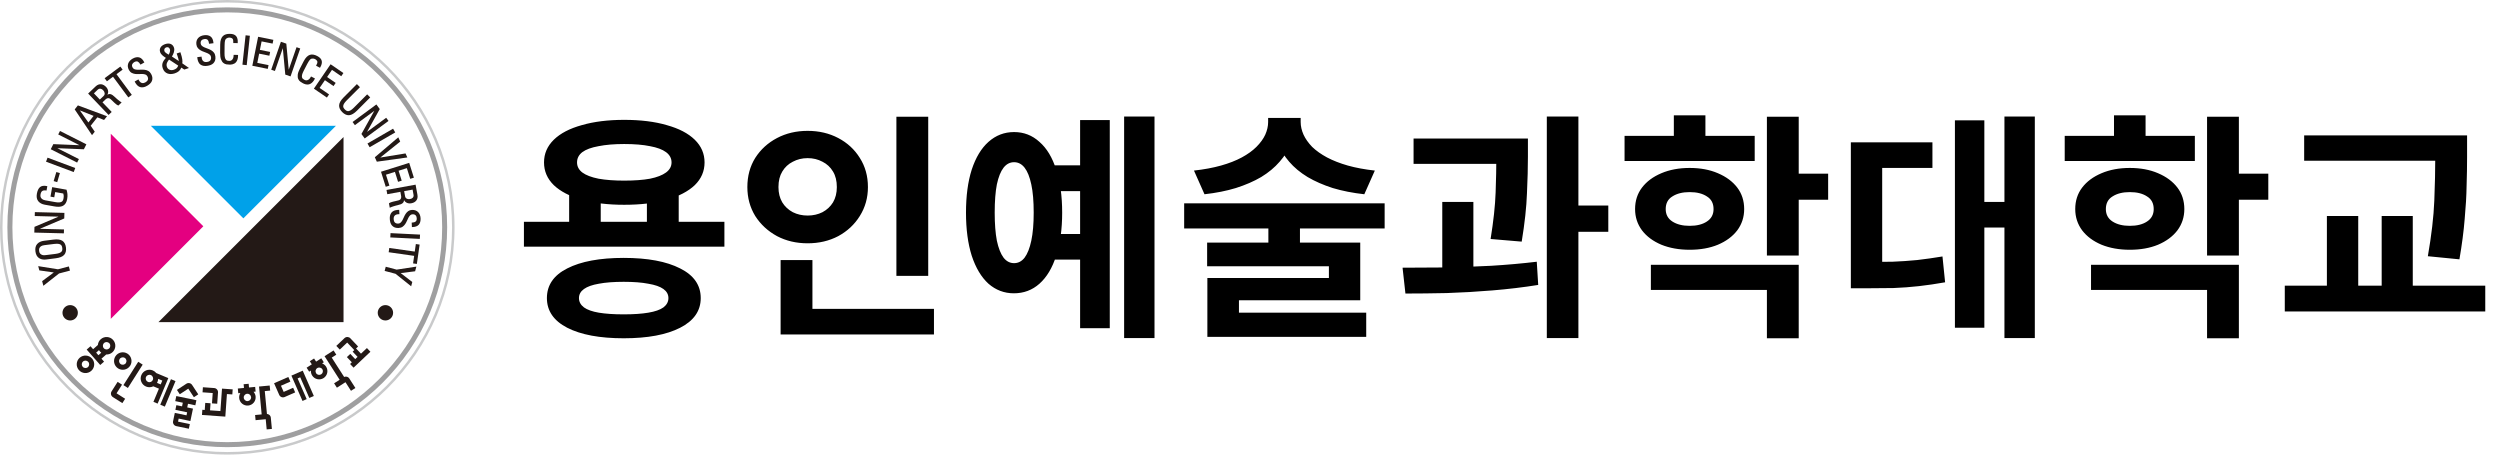 <svg width="209" height="38" viewBox="0 0 209 38" fill="none" xmlns="http://www.w3.org/2000/svg">
<g clip-path="url(#clip0_766_3)">
<path d="M11.556 30.245L10.317 32.197L10.69 32.434L11.929 30.482L11.556 30.245Z" fill="#231916"/>
<path d="M14.291 31.701L13.399 33.834L13.781 33.994L14.672 31.86L14.291 31.701Z" fill="#231916"/>
<path d="M22.586 32.652L22.546 32.23L21.656 32.314L21.875 34.644L21.326 34.696L21.367 35.127L22.214 35.047L22.294 35.898L22.73 35.858L22.64 34.915C22.631 34.825 22.588 34.743 22.517 34.685C22.463 34.641 22.398 34.614 22.327 34.608L22.316 34.607L22.136 32.695L22.586 32.652Z" fill="#231916"/>
<path d="M9.143 28.701C9.256 28.829 9.243 29.026 9.115 29.139C8.986 29.251 8.79 29.239 8.677 29.111C8.564 28.982 8.577 28.786 8.705 28.673C8.834 28.56 9.03 28.573 9.143 28.701ZM8.228 29.697L8.038 29.481L8.276 29.271L8.285 29.286C8.33 29.359 8.386 29.423 8.453 29.476L8.466 29.487L8.228 29.697ZM8.182 28.837L8.181 28.843L7.784 29.192L7.566 28.945L7.247 29.224L8.38 30.514L8.699 30.233L8.482 29.986L8.879 29.637L8.885 29.636C9.072 29.643 9.253 29.578 9.393 29.455C9.696 29.189 9.726 28.726 9.459 28.423C9.193 28.12 8.73 28.09 8.427 28.356C8.286 28.48 8.199 28.651 8.182 28.837Z" fill="#231916"/>
<path d="M13.125 32.007L13.132 31.994C13.145 31.971 13.157 31.947 13.166 31.924C13.197 31.85 13.215 31.771 13.221 31.691L13.223 31.671L13.569 31.816L13.435 32.137L13.125 32.007ZM12.372 31.928C12.214 31.862 12.139 31.68 12.205 31.522C12.271 31.364 12.453 31.29 12.611 31.356C12.768 31.421 12.843 31.604 12.777 31.761C12.711 31.919 12.529 31.994 12.372 31.928ZM13.178 33.742L14.07 31.609L13.066 31.189L13.063 31.186C12.987 31.09 12.886 31.015 12.773 30.967C12.402 30.811 11.972 30.987 11.816 31.36C11.661 31.732 11.837 32.161 12.209 32.316C12.403 32.398 12.623 32.391 12.811 32.299L12.817 32.296L13.287 32.492L12.826 33.595L13.178 33.742Z" fill="#231916"/>
<path d="M10.098 30.444C9.953 30.353 9.911 30.16 10.002 30.016C10.094 29.872 10.286 29.829 10.431 29.921C10.575 30.012 10.617 30.204 10.526 30.348C10.434 30.493 10.242 30.536 10.098 30.444ZM10.656 29.565C10.315 29.349 9.863 29.45 9.647 29.79C9.43 30.131 9.532 30.583 9.872 30.8C10.213 31.016 10.665 30.915 10.882 30.574C11.098 30.234 10.996 29.781 10.656 29.565Z" fill="#231916"/>
<path d="M6.912 30.662C6.8 30.533 6.812 30.337 6.94 30.224C7.069 30.111 7.265 30.124 7.378 30.252C7.491 30.38 7.478 30.577 7.35 30.69C7.222 30.803 7.025 30.79 6.912 30.662ZM7.695 29.974C7.428 29.671 6.966 29.641 6.663 29.907C6.36 30.174 6.33 30.637 6.596 30.94C6.862 31.243 7.325 31.273 7.628 31.006C7.931 30.74 7.961 30.277 7.695 29.974Z" fill="#231916"/>
<path d="M20.713 33.532C20.543 33.548 20.393 33.423 20.378 33.254C20.361 33.086 20.486 32.935 20.655 32.919C20.824 32.903 20.974 33.028 20.99 33.197C21.006 33.365 20.881 33.516 20.713 33.532ZM21.212 32.775L21.196 32.754L21.369 32.738L21.332 32.344L20.818 32.393L20.788 32.083L20.367 32.122L20.396 32.432L19.882 32.481L19.919 32.874L20.093 32.858L20.08 32.882C20.012 33.004 19.983 33.142 19.996 33.281C20.032 33.66 20.369 33.939 20.748 33.904C21.127 33.868 21.406 33.531 21.37 33.152C21.357 33.013 21.302 32.883 21.212 32.775Z" fill="#231916"/>
<path d="M28.114 29.653L27.886 29.296L27.133 29.778L28.395 31.749L27.931 32.046L28.165 32.411L28.881 31.952L29.342 32.672L29.711 32.436L29.2 31.639C29.15 31.563 29.074 31.511 28.985 31.491C28.917 31.477 28.845 31.483 28.781 31.51L28.77 31.514L27.733 29.897L28.114 29.653Z" fill="#231916"/>
<path d="M26.852 31.293C26.709 31.384 26.519 31.343 26.427 31.2C26.336 31.057 26.377 30.866 26.52 30.775C26.663 30.683 26.854 30.725 26.945 30.867C27.037 31.011 26.995 31.201 26.852 31.293ZM26.95 30.391L26.925 30.38L27.072 30.286L26.859 29.953L26.426 30.232L26.32 30.067L26.31 30.056L26.256 29.97L25.9 30.198L26.068 30.46L25.633 30.739L25.846 31.072L25.992 30.978L25.992 31.005C25.987 31.145 26.025 31.281 26.1 31.399C26.306 31.719 26.734 31.812 27.053 31.607C27.374 31.402 27.468 30.974 27.262 30.654C27.187 30.536 27.079 30.445 26.95 30.391Z" fill="#231916"/>
<path d="M26.236 33.104L25.308 30.987L24.361 31.402L25.29 33.52L25.639 33.366L24.88 31.637L25.1 31.541L25.859 33.27L26.236 33.104Z" fill="#231916"/>
<path d="M14.737 35.624L14.752 35.627L15.788 35.842L15.869 35.453L14.884 35.248L14.937 34.993L15.917 35.197L16.133 34.16L15.652 34.06L15.716 33.755L16.331 33.883L16.418 33.459L14.738 33.11L14.65 33.534L15.283 33.666L15.22 33.97L14.744 33.872L14.662 34.264L15.645 34.468L15.593 34.722L14.614 34.519L14.469 35.216C14.43 35.402 14.551 35.585 14.737 35.624Z" fill="#231916"/>
<path d="M9.282 32.979C9.302 33.069 9.356 33.145 9.433 33.195L9.445 33.203L10.23 33.701L10.462 33.336L9.744 32.88L10.202 32.158L9.833 31.924L9.325 32.723C9.278 32.8 9.263 32.891 9.282 32.979Z" fill="#231916"/>
<path d="M15.74 32.493L16.209 33.207L16.575 32.967L16.055 32.175C16.004 32.1 15.927 32.049 15.839 32.031C15.749 32.012 15.658 32.029 15.581 32.079L15.571 32.085L14.791 32.597L15.029 32.959L15.74 32.493Z" fill="#231916"/>
<path d="M23.797 33.191L24.676 32.805L24.506 32.417L23.715 32.764L23.488 32.248L24.275 31.902L24.105 31.515L22.913 32.038L23.342 33.013C23.419 33.188 23.622 33.268 23.797 33.191Z" fill="#231916"/>
<path d="M19 1.035C9.095 1.035 1.036 9.094 1.036 19C1.036 28.905 9.095 36.964 19 36.964C28.906 36.964 36.965 28.905 36.965 19C36.965 9.094 28.906 1.035 19 1.035ZM19 37.383C8.864 37.383 0.617 29.136 0.617 19C0.617 8.863 8.864 0.616 19 0.616C29.137 0.616 37.383 8.863 37.383 19C37.383 29.136 29.137 37.383 19 37.383Z" fill="#9F9FA0"/>
<path d="M4.845 22.513L3.194 22.249L3.288 22.606L4.498 22.777L3.523 23.503L3.625 23.892L4.936 22.862L5.848 22.623L5.757 22.274L4.845 22.513Z" fill="#231916"/>
<path d="M3.266 20.867C3.266 20.821 3.279 20.773 3.304 20.723C3.329 20.673 3.373 20.626 3.434 20.583C3.496 20.541 3.588 20.511 3.71 20.496L4.521 20.394C4.606 20.383 4.684 20.378 4.751 20.378C4.784 20.378 4.815 20.379 4.843 20.382C4.927 20.39 4.995 20.408 5.046 20.438C5.096 20.467 5.132 20.504 5.156 20.551C5.18 20.6 5.197 20.661 5.206 20.731C5.214 20.801 5.213 20.863 5.202 20.917C5.191 20.968 5.165 21.014 5.123 21.054C5.081 21.096 5.02 21.131 4.941 21.159C4.861 21.187 4.755 21.21 4.626 21.227L3.814 21.328C3.77 21.334 3.728 21.337 3.69 21.337C3.625 21.337 3.57 21.328 3.526 21.312C3.456 21.286 3.402 21.251 3.365 21.209C3.329 21.167 3.304 21.123 3.292 21.079C3.28 21.032 3.272 20.997 3.269 20.974C3.266 20.951 3.265 20.915 3.266 20.867ZM3.714 21.702C3.764 21.702 3.816 21.698 3.87 21.692L4.658 21.592C4.995 21.55 5.233 21.455 5.364 21.308C5.496 21.161 5.546 20.953 5.514 20.692C5.481 20.431 5.381 20.242 5.216 20.132C5.053 20.023 4.799 19.988 4.462 20.031L3.674 20.13C3.429 20.161 3.239 20.251 3.109 20.397C2.978 20.544 2.928 20.751 2.961 21.013C2.994 21.274 3.094 21.463 3.257 21.573C3.383 21.658 3.537 21.702 3.714 21.702Z" fill="#231916"/>
<path d="M5.349 19.181L3.331 19.128L5.357 18.269L5.372 18.263L5.385 17.797L2.914 17.733L2.905 18.06L4.896 18.112L2.897 18.959L2.882 18.965L2.869 19.444L5.34 19.508L5.349 19.181Z" fill="#231916"/>
<path d="M3.749 17.114L4.531 17.253C4.655 17.276 4.77 17.287 4.871 17.287C5.043 17.287 5.183 17.255 5.289 17.191C5.459 17.09 5.569 16.907 5.615 16.647C5.642 16.492 5.65 16.35 5.638 16.225C5.625 16.102 5.601 15.983 5.566 15.874L5.561 15.859L4.362 15.645L4.22 16.439L4.536 16.495L4.614 16.056L5.288 16.177C5.302 16.209 5.314 16.258 5.323 16.323C5.333 16.395 5.328 16.486 5.309 16.593C5.297 16.662 5.277 16.721 5.25 16.769C5.225 16.815 5.186 16.851 5.135 16.877C5.082 16.904 5.013 16.919 4.929 16.923C4.843 16.926 4.736 16.917 4.608 16.894L3.803 16.751C3.683 16.729 3.592 16.695 3.533 16.649C3.474 16.604 3.432 16.555 3.41 16.504C3.387 16.452 3.377 16.403 3.379 16.358C3.381 16.309 3.384 16.273 3.388 16.251C3.414 16.105 3.467 16.008 3.544 15.961C3.623 15.915 3.731 15.903 3.865 15.926L3.891 15.931L3.956 15.564L3.931 15.559C3.677 15.504 3.482 15.531 3.349 15.639C3.219 15.746 3.129 15.934 3.082 16.196C3.036 16.456 3.075 16.665 3.198 16.819C3.321 16.972 3.506 17.071 3.749 17.114Z" fill="#231916"/>
<path d="M4.709 14.382L4.486 15.139L4.784 15.227L5.007 14.469L4.709 14.382Z" fill="#231916"/>
<path d="M3.975 13.18L3.848 13.518L6.139 14.375L6.163 14.384L6.29 14.046L3.999 13.189L3.975 13.18Z" fill="#231916"/>
<path d="M4.868 11.241L6.644 12.14L4.459 12.049L4.243 12.476L6.448 13.592L6.596 13.3L4.795 12.389L7.011 12.48L7.221 12.065L5.015 10.949L4.868 11.241Z" fill="#231916"/>
<path d="M7.826 9.687L7.389 10.239L6.678 9.231L7.826 9.687ZM6.245 9.147L7.693 11.298L7.921 11.011L7.582 10.511L8.139 9.809L8.699 10.03L8.948 9.717L6.512 8.81L6.245 9.147Z" fill="#231916"/>
<path d="M8.738 7.908C8.724 7.949 8.7 7.986 8.662 8.022L8.347 8.323L7.851 7.804L8.168 7.5C8.209 7.462 8.25 7.436 8.291 7.425C8.332 7.414 8.372 7.412 8.411 7.418C8.45 7.425 8.488 7.44 8.524 7.462C8.561 7.486 8.593 7.512 8.621 7.541C8.656 7.577 8.685 7.617 8.708 7.659C8.73 7.701 8.744 7.743 8.749 7.785C8.755 7.825 8.751 7.867 8.738 7.908ZM10.017 8.464C9.968 8.427 9.919 8.389 9.869 8.348C9.82 8.308 9.775 8.269 9.735 8.233C9.693 8.196 9.664 8.169 9.646 8.15C9.559 8.066 9.482 8 9.417 7.955C9.351 7.91 9.288 7.88 9.231 7.868C9.172 7.855 9.115 7.859 9.062 7.879C9.036 7.889 9.01 7.902 8.982 7.917C9.033 7.821 9.052 7.722 9.041 7.621C9.025 7.491 8.966 7.37 8.863 7.263C8.81 7.207 8.749 7.159 8.683 7.12C8.617 7.08 8.545 7.055 8.469 7.045C8.393 7.035 8.314 7.044 8.233 7.071C8.152 7.098 8.071 7.15 7.991 7.227L7.368 7.821L9.076 9.609L9.337 9.359L8.568 8.555L8.811 8.323C8.829 8.305 8.854 8.285 8.885 8.261C8.914 8.24 8.947 8.224 8.984 8.214C9.02 8.204 9.061 8.204 9.107 8.213C9.152 8.222 9.201 8.249 9.253 8.294C9.311 8.346 9.369 8.401 9.425 8.456C9.481 8.511 9.535 8.563 9.587 8.611C9.64 8.66 9.691 8.702 9.738 8.737C9.788 8.774 9.837 8.8 9.885 8.816L9.9 8.821L10.169 8.564L10.139 8.546C10.106 8.528 10.066 8.501 10.017 8.464Z" fill="#231916"/>
<path d="M10.251 5.823L10.06 5.565L8.747 6.537L8.938 6.795L9.449 6.416L10.729 8.145L11.019 7.93L9.739 6.201L10.251 5.823Z" fill="#231916"/>
<path d="M12.395 5.931C12.304 5.881 12.206 5.849 12.103 5.836C12.003 5.823 11.898 5.819 11.793 5.825C11.688 5.831 11.59 5.833 11.498 5.831C11.407 5.829 11.325 5.815 11.252 5.791C11.181 5.768 11.127 5.721 11.086 5.649C11.057 5.595 11.04 5.545 11.036 5.499C11.033 5.453 11.039 5.411 11.054 5.373C11.07 5.334 11.093 5.3 11.123 5.27C11.153 5.24 11.188 5.214 11.226 5.192C11.344 5.126 11.442 5.112 11.519 5.152C11.599 5.194 11.67 5.271 11.73 5.381L11.743 5.405L12.068 5.222L12.056 5.199C11.941 4.975 11.799 4.839 11.634 4.797C11.471 4.755 11.287 4.79 11.089 4.901C10.999 4.952 10.922 5.013 10.858 5.081C10.794 5.15 10.747 5.228 10.717 5.311C10.688 5.394 10.678 5.483 10.687 5.575C10.697 5.666 10.729 5.762 10.783 5.858C10.845 5.967 10.922 6.046 11.013 6.093C11.101 6.139 11.198 6.169 11.301 6.183C11.402 6.196 11.506 6.199 11.611 6.191C11.714 6.184 11.813 6.182 11.905 6.186C11.997 6.189 12.08 6.204 12.153 6.229C12.223 6.252 12.279 6.301 12.319 6.373C12.352 6.432 12.372 6.487 12.377 6.538C12.382 6.589 12.376 6.635 12.36 6.677C12.344 6.719 12.317 6.758 12.28 6.793C12.242 6.829 12.198 6.862 12.147 6.89C12.107 6.913 12.063 6.929 12.017 6.939C11.972 6.949 11.926 6.95 11.879 6.941C11.833 6.931 11.787 6.91 11.743 6.876C11.699 6.842 11.657 6.79 11.619 6.722L11.571 6.638L11.258 6.814L11.269 6.836C11.286 6.871 11.309 6.912 11.338 6.958C11.367 7.005 11.402 7.052 11.441 7.096C11.48 7.14 11.528 7.182 11.584 7.219C11.639 7.256 11.704 7.281 11.774 7.294C11.805 7.299 11.838 7.302 11.872 7.302C11.916 7.302 11.963 7.297 12.012 7.288C12.099 7.272 12.196 7.233 12.3 7.172C12.389 7.122 12.469 7.063 12.538 6.998C12.608 6.932 12.662 6.857 12.697 6.775C12.731 6.692 12.746 6.6 12.739 6.501C12.733 6.402 12.697 6.295 12.633 6.181C12.568 6.066 12.489 5.982 12.395 5.931Z" fill="#231916"/>
<path d="M14.194 4.367C14.181 4.409 14.165 4.45 14.145 4.488C14.13 4.519 14.115 4.546 14.101 4.57C14.076 4.553 14.048 4.535 14.017 4.517C13.979 4.496 13.941 4.472 13.903 4.446C13.866 4.421 13.833 4.393 13.804 4.364C13.777 4.337 13.758 4.305 13.746 4.269C13.722 4.199 13.725 4.137 13.754 4.079C13.783 4.021 13.83 3.983 13.898 3.96C13.931 3.949 13.963 3.944 13.992 3.944C14.025 3.944 14.057 3.951 14.085 3.966C14.138 3.993 14.177 4.044 14.202 4.118C14.215 4.159 14.221 4.201 14.218 4.242C14.216 4.284 14.207 4.326 14.194 4.367ZM13.96 5.254C13.979 5.204 14.006 5.155 14.038 5.108C14.066 5.067 14.098 5.024 14.131 4.98L14.898 5.483C14.868 5.574 14.825 5.646 14.77 5.698C14.709 5.754 14.628 5.799 14.529 5.832C14.466 5.852 14.404 5.863 14.345 5.863H14.338C14.277 5.862 14.22 5.851 14.171 5.829C14.121 5.807 14.076 5.775 14.038 5.734C14 5.692 13.971 5.642 13.952 5.584C13.931 5.522 13.922 5.463 13.926 5.409C13.929 5.355 13.94 5.302 13.96 5.254ZM15.251 5.158C15.253 5.103 15.249 5.038 15.239 4.967C15.228 4.895 15.21 4.811 15.187 4.718C15.162 4.623 15.129 4.513 15.089 4.392L15.081 4.367L14.77 4.47L14.853 4.721C14.875 4.787 14.892 4.843 14.905 4.893C14.918 4.944 14.929 4.991 14.936 5.032C14.939 5.055 14.943 5.079 14.945 5.102L14.373 4.725C14.403 4.677 14.431 4.625 14.458 4.571C14.488 4.51 14.513 4.445 14.533 4.38C14.553 4.316 14.565 4.25 14.57 4.184C14.575 4.118 14.566 4.051 14.545 3.986C14.517 3.902 14.478 3.834 14.427 3.782C14.377 3.731 14.318 3.693 14.253 3.67C14.188 3.646 14.118 3.637 14.043 3.641C13.969 3.645 13.894 3.659 13.821 3.683C13.748 3.707 13.678 3.74 13.613 3.779C13.548 3.819 13.493 3.868 13.45 3.924C13.407 3.981 13.378 4.046 13.365 4.119C13.352 4.192 13.36 4.272 13.388 4.359C13.407 4.414 13.436 4.468 13.474 4.517C13.512 4.565 13.555 4.61 13.601 4.649C13.648 4.688 13.697 4.725 13.748 4.76C13.788 4.787 13.828 4.813 13.867 4.836C13.817 4.896 13.769 4.956 13.726 5.013C13.678 5.078 13.639 5.147 13.611 5.217C13.582 5.288 13.565 5.363 13.562 5.441C13.558 5.519 13.573 5.608 13.605 5.706C13.644 5.822 13.698 5.917 13.767 5.988C13.835 6.059 13.916 6.112 14.007 6.145C14.087 6.175 14.175 6.191 14.266 6.191C14.276 6.191 14.287 6.191 14.297 6.19C14.4 6.186 14.505 6.167 14.611 6.132C14.748 6.086 14.864 6.024 14.955 5.947C15.039 5.875 15.108 5.775 15.16 5.651L15.406 5.815L15.799 5.685L15.238 5.294C15.245 5.252 15.249 5.206 15.251 5.158Z" fill="#231916"/>
<path d="M17.88 4.394C17.815 4.313 17.736 4.246 17.646 4.194C17.559 4.145 17.464 4.102 17.363 4.067C17.265 4.033 17.172 3.997 17.088 3.96C17.006 3.924 16.934 3.88 16.875 3.829C16.82 3.781 16.788 3.717 16.777 3.635C16.77 3.574 16.773 3.521 16.787 3.477C16.802 3.433 16.823 3.396 16.852 3.367C16.882 3.338 16.915 3.315 16.955 3.299C16.994 3.282 17.036 3.271 17.08 3.265C17.215 3.248 17.31 3.273 17.366 3.34C17.424 3.408 17.46 3.507 17.474 3.632L17.477 3.659L17.848 3.613L17.845 3.588C17.823 3.336 17.744 3.157 17.608 3.055C17.472 2.954 17.29 2.916 17.064 2.945C16.962 2.957 16.867 2.984 16.782 3.023C16.696 3.063 16.623 3.116 16.564 3.182C16.506 3.247 16.463 3.326 16.436 3.414C16.41 3.503 16.403 3.604 16.417 3.713C16.432 3.838 16.474 3.94 16.54 4.018C16.605 4.094 16.683 4.159 16.773 4.21C16.86 4.26 16.956 4.303 17.056 4.336C17.152 4.368 17.244 4.404 17.33 4.443C17.414 4.481 17.486 4.526 17.543 4.577C17.599 4.626 17.632 4.69 17.642 4.773C17.65 4.84 17.647 4.899 17.632 4.948C17.618 4.997 17.595 5.038 17.564 5.07C17.533 5.103 17.493 5.128 17.446 5.147C17.397 5.166 17.343 5.179 17.285 5.186C17.24 5.192 17.193 5.191 17.147 5.183C17.1 5.175 17.059 5.158 17.019 5.131C16.98 5.105 16.946 5.068 16.918 5.02C16.89 4.971 16.871 4.907 16.861 4.83L16.849 4.734L16.493 4.778L16.494 4.802C16.497 4.841 16.503 4.888 16.512 4.941C16.52 4.995 16.535 5.052 16.555 5.108C16.575 5.165 16.603 5.22 16.64 5.276C16.678 5.331 16.727 5.379 16.788 5.418C16.847 5.456 16.922 5.485 17.009 5.503C17.054 5.512 17.103 5.517 17.157 5.517C17.207 5.517 17.262 5.513 17.32 5.505C17.422 5.492 17.518 5.469 17.606 5.435C17.697 5.4 17.774 5.351 17.838 5.288C17.902 5.225 17.95 5.145 17.982 5.052C18.013 4.958 18.021 4.845 18.005 4.715C17.989 4.584 17.947 4.476 17.88 4.394Z" fill="#231916"/>
<path d="M19.531 4.587L19.531 4.614C19.53 4.728 19.514 4.817 19.484 4.88C19.454 4.943 19.419 4.99 19.38 5.021C19.341 5.051 19.302 5.071 19.263 5.079C19.223 5.087 19.192 5.091 19.171 5.091C19.114 5.09 19.059 5.083 19.009 5.07C18.961 5.057 18.921 5.031 18.885 4.989C18.849 4.946 18.821 4.882 18.8 4.797C18.779 4.711 18.769 4.594 18.77 4.45L18.776 3.803C18.776 3.703 18.78 3.62 18.787 3.557C18.795 3.494 18.802 3.445 18.81 3.412C18.819 3.373 18.827 3.354 18.831 3.346C18.84 3.33 18.845 3.318 18.849 3.307C18.85 3.307 18.852 3.298 18.871 3.273C18.883 3.256 18.904 3.237 18.93 3.217C18.958 3.198 18.993 3.18 19.035 3.165C19.076 3.15 19.127 3.142 19.19 3.142C19.205 3.143 19.224 3.144 19.247 3.148C19.271 3.151 19.294 3.157 19.317 3.166C19.341 3.174 19.365 3.185 19.389 3.197C19.41 3.207 19.427 3.221 19.441 3.239C19.469 3.273 19.487 3.32 19.494 3.379C19.503 3.44 19.505 3.506 19.503 3.574L19.501 3.601L19.871 3.604L19.873 3.58C19.891 3.34 19.848 3.153 19.746 3.026C19.643 2.897 19.466 2.831 19.22 2.829H19.207C19.091 2.829 18.985 2.843 18.89 2.869C18.79 2.898 18.704 2.947 18.633 3.016C18.563 3.086 18.508 3.179 18.469 3.295C18.43 3.41 18.41 3.555 18.409 3.727L18.403 4.41C18.401 4.647 18.426 4.834 18.478 4.967C18.529 5.1 18.596 5.2 18.676 5.264C18.756 5.328 18.843 5.367 18.936 5.381C19.028 5.394 19.109 5.401 19.185 5.401H19.198C19.223 5.401 19.255 5.4 19.294 5.399C19.34 5.397 19.39 5.388 19.444 5.374C19.498 5.359 19.552 5.336 19.607 5.306C19.662 5.274 19.713 5.228 19.756 5.169C19.8 5.11 19.835 5.035 19.863 4.946C19.89 4.857 19.903 4.746 19.902 4.616L19.901 4.591L19.531 4.587Z" fill="#231916"/>
<path d="M20.27 5.382L20.268 5.408L20.626 5.447L20.887 3.015L20.89 2.989L20.531 2.951L20.27 5.382Z" fill="#231916"/>
<path d="M21.87 3.46L22.79 3.645L22.853 3.33L21.605 3.08L21.579 3.075L21.094 5.499L22.387 5.758L22.45 5.444L21.51 5.256L21.664 4.486L22.519 4.657L22.582 4.342L21.728 4.171L21.87 3.46Z" fill="#231916"/>
<path d="M25.1 4.053L24.791 3.946L24.138 5.827L23.936 3.649L23.483 3.492L22.682 5.802L22.673 5.827L22.982 5.934L23.644 4.028L23.85 6.236L24.289 6.388L25.091 4.078L25.1 4.053Z" fill="#231916"/>
<path d="M26.331 6.561L26.002 6.391L25.99 6.414C25.938 6.515 25.883 6.588 25.828 6.631C25.773 6.673 25.72 6.7 25.672 6.709C25.623 6.719 25.579 6.718 25.541 6.708C25.501 6.697 25.472 6.686 25.453 6.677C25.403 6.651 25.357 6.62 25.318 6.585C25.281 6.553 25.257 6.511 25.245 6.457C25.232 6.402 25.236 6.332 25.255 6.248C25.275 6.161 25.319 6.053 25.386 5.924L25.682 5.35C25.73 5.257 25.77 5.187 25.805 5.135C25.839 5.083 25.867 5.043 25.89 5.017C25.916 4.985 25.931 4.972 25.939 4.967C25.954 4.956 25.965 4.948 25.972 4.941C25.972 4.941 25.978 4.934 26.007 4.92C26.026 4.91 26.053 4.902 26.085 4.897C26.119 4.892 26.158 4.892 26.203 4.897C26.247 4.903 26.297 4.92 26.351 4.948C26.364 4.955 26.38 4.965 26.399 4.978C26.418 4.991 26.436 5.007 26.454 5.026C26.473 5.045 26.489 5.066 26.504 5.086C26.518 5.105 26.527 5.125 26.531 5.147C26.54 5.19 26.535 5.24 26.516 5.296C26.495 5.355 26.467 5.414 26.435 5.474L26.422 5.497L26.75 5.667L26.763 5.646C26.887 5.44 26.933 5.255 26.899 5.095C26.866 4.934 26.738 4.795 26.519 4.682C26.413 4.626 26.308 4.588 26.207 4.569C26.105 4.549 26.005 4.554 25.911 4.583C25.818 4.613 25.726 4.672 25.639 4.758C25.552 4.843 25.469 4.963 25.39 5.116L25.076 5.723C24.967 5.934 24.905 6.112 24.891 6.253C24.877 6.396 24.891 6.515 24.933 6.608C24.976 6.701 25.036 6.775 25.113 6.829C25.186 6.881 25.258 6.925 25.326 6.961C25.35 6.973 25.383 6.989 25.424 7.007C25.466 7.026 25.515 7.042 25.569 7.053C25.613 7.062 25.66 7.066 25.709 7.066C25.721 7.066 25.733 7.066 25.745 7.066C25.809 7.063 25.875 7.044 25.94 7.011C26.006 6.978 26.071 6.928 26.136 6.86C26.2 6.793 26.262 6.7 26.32 6.584L26.331 6.561Z" fill="#231916"/>
<path d="M27.754 5.841L28.528 6.371L28.709 6.107L27.638 5.372L26.241 7.412L27.329 8.157L27.51 7.893L26.719 7.351L27.163 6.703L27.882 7.196L28.063 6.931L27.344 6.439L27.754 5.841Z" fill="#231916"/>
<path d="M30.95 8.143L30.695 7.888L29.582 9.002C29.491 9.094 29.408 9.163 29.335 9.209C29.264 9.253 29.198 9.28 29.139 9.288C29.083 9.296 29.03 9.288 28.982 9.265C28.931 9.24 28.881 9.202 28.831 9.153C28.781 9.102 28.743 9.052 28.718 9.002C28.695 8.954 28.686 8.901 28.694 8.844C28.702 8.786 28.729 8.72 28.773 8.648C28.818 8.576 28.888 8.492 28.979 8.4L30.091 7.286L29.836 7.031L28.733 8.136C28.493 8.377 28.364 8.598 28.351 8.794C28.337 8.992 28.425 9.186 28.612 9.372C28.785 9.545 28.966 9.633 29.149 9.633C29.162 9.633 29.176 9.633 29.19 9.631C29.386 9.618 29.607 9.488 29.847 9.248L30.95 8.143Z" fill="#231916"/>
<path d="M32.48 10.11L32.286 9.846L30.683 11.028L31.74 9.133L31.748 9.118L31.465 8.732L29.496 10.184L29.475 10.199L29.669 10.463L31.293 9.265L30.215 11.202L30.49 11.576L32.459 10.125L32.48 10.11Z" fill="#231916"/>
<path d="M32.861 10.759L30.721 11.997L30.901 12.309L33.041 11.072L32.861 10.759Z" fill="#231916"/>
<path d="M33.902 12.826L31.794 13.171L33.457 11.836L33.297 11.48L31.351 13.133L31.335 13.145L31.503 13.518L34.053 13.163L33.902 12.826Z" fill="#231916"/>
<path d="M32.248 15.615L32.554 15.519L32.266 14.605L33.016 14.369L33.277 15.2L33.583 15.104L33.321 14.273L34.013 14.055L34.286 14.926L34.294 14.951L34.6 14.855L34.218 13.64L34.21 13.615L31.877 14.349L31.852 14.357L32.24 15.59L32.248 15.615Z" fill="#231916"/>
<path d="M34.567 16.426C34.553 16.467 34.533 16.502 34.506 16.531C34.48 16.559 34.446 16.583 34.408 16.6C34.368 16.618 34.328 16.631 34.288 16.638C34.255 16.644 34.221 16.648 34.188 16.648C34.173 16.648 34.157 16.647 34.141 16.645C34.095 16.641 34.053 16.63 34.015 16.611C33.976 16.593 33.944 16.567 33.918 16.534C33.891 16.501 33.873 16.459 33.864 16.408L33.786 15.979L34.493 15.851L34.571 16.283C34.581 16.338 34.58 16.386 34.567 16.426ZM32.376 16.236L33.471 16.036L33.531 16.367C33.535 16.391 33.539 16.422 33.542 16.462C33.544 16.499 33.539 16.534 33.527 16.571C33.515 16.607 33.493 16.642 33.46 16.674C33.428 16.707 33.378 16.733 33.312 16.751C33.233 16.773 33.155 16.791 33.082 16.807C33.008 16.822 32.934 16.839 32.863 16.857C32.794 16.874 32.73 16.893 32.675 16.914C32.617 16.935 32.568 16.962 32.528 16.992L32.516 17.002L32.583 17.369L32.614 17.353C32.647 17.336 32.693 17.317 32.75 17.296C32.807 17.276 32.867 17.256 32.927 17.237C32.988 17.218 33.045 17.201 33.098 17.187C33.151 17.173 33.189 17.164 33.216 17.159C33.334 17.133 33.431 17.105 33.505 17.075C33.579 17.045 33.638 17.009 33.68 16.968C33.723 16.925 33.751 16.875 33.763 16.82C33.769 16.793 33.773 16.764 33.776 16.733C33.828 16.828 33.9 16.899 33.991 16.945C34.108 17.004 34.241 17.02 34.387 16.994C34.464 16.98 34.538 16.955 34.606 16.922C34.676 16.888 34.736 16.842 34.786 16.784C34.836 16.726 34.873 16.655 34.895 16.573C34.916 16.49 34.917 16.393 34.898 16.285L34.743 15.438L32.312 15.881L32.376 16.236Z" fill="#231916"/>
<path d="M34.442 17.549C34.317 17.555 34.212 17.589 34.129 17.649C34.047 17.709 33.977 17.782 33.92 17.867C33.863 17.951 33.813 18.043 33.773 18.14C33.733 18.235 33.69 18.325 33.646 18.405C33.602 18.486 33.551 18.554 33.496 18.608C33.444 18.66 33.375 18.688 33.293 18.692C33.226 18.695 33.167 18.687 33.12 18.669C33.072 18.651 33.033 18.625 33.003 18.592C32.973 18.558 32.95 18.517 32.935 18.468C32.92 18.418 32.911 18.363 32.908 18.305C32.906 18.259 32.91 18.213 32.922 18.167C32.933 18.122 32.954 18.081 32.983 18.043C33.012 18.006 33.052 17.975 33.101 17.951C33.151 17.927 33.217 17.912 33.295 17.909L33.392 17.904L33.374 17.545L33.342 17.545C33.305 17.545 33.26 17.547 33.21 17.552C33.156 17.556 33.099 17.567 33.041 17.582C32.983 17.598 32.924 17.622 32.867 17.655C32.809 17.688 32.757 17.734 32.714 17.791C32.671 17.848 32.637 17.921 32.613 18.006C32.588 18.091 32.58 18.196 32.588 18.316C32.593 18.418 32.609 18.515 32.636 18.607C32.663 18.699 32.707 18.78 32.765 18.848C32.823 18.917 32.898 18.971 32.99 19.01C33.068 19.043 33.162 19.059 33.269 19.059C33.287 19.059 33.305 19.059 33.324 19.058C33.456 19.052 33.566 19.018 33.654 18.958C33.739 18.898 33.812 18.824 33.87 18.739C33.926 18.657 33.976 18.564 34.019 18.466C34.059 18.373 34.101 18.283 34.145 18.2C34.188 18.12 34.237 18.052 34.292 17.998C34.343 17.946 34.411 17.918 34.493 17.915C34.555 17.912 34.606 17.919 34.649 17.936C34.692 17.954 34.727 17.978 34.754 18.009C34.781 18.04 34.802 18.076 34.815 18.116C34.829 18.157 34.837 18.2 34.839 18.244C34.845 18.379 34.813 18.473 34.743 18.523C34.67 18.576 34.569 18.605 34.444 18.609L34.417 18.61L34.435 18.983L34.46 18.983C34.713 18.98 34.897 18.913 35.009 18.786C35.12 18.658 35.171 18.479 35.16 18.252C35.155 18.149 35.136 18.052 35.103 17.965C35.07 17.876 35.022 17.799 34.961 17.736C34.899 17.672 34.825 17.624 34.738 17.591C34.652 17.558 34.553 17.543 34.442 17.549Z" fill="#231916"/>
<path d="M32.647 19.489L32.629 19.849L35.071 19.971L35.097 19.972L35.115 19.612L32.673 19.49L32.647 19.489Z" fill="#231916"/>
<path d="M34.674 21.032L32.57 20.733L32.544 20.73L32.493 21.086L34.623 21.39L34.533 22.02L34.85 22.065L35.077 20.473L35.081 20.447L34.764 20.402L34.674 21.032Z" fill="#231916"/>
<path d="M32.273 22.306L32.248 22.299L32.156 22.648L33.066 22.889L34.373 23.932L34.467 23.575L33.498 22.831L34.704 22.679L34.807 22.289L33.159 22.54L32.273 22.306Z" fill="#231916"/>
<path d="M6.509 26.149C6.509 26.504 6.221 26.792 5.866 26.792C5.511 26.792 5.223 26.504 5.223 26.149C5.223 25.794 5.511 25.506 5.866 25.506C6.221 25.506 6.509 25.794 6.509 26.149Z" fill="#231916"/>
<path d="M32.864 26.149C32.864 26.504 32.576 26.792 32.221 26.792C31.866 26.792 31.578 26.504 31.578 26.149C31.578 25.794 31.866 25.506 32.221 25.506C32.576 25.506 32.864 25.794 32.864 26.149Z" fill="#231916"/>
<path d="M18.159 33.752L18.226 32.806C18.231 32.716 18.201 32.628 18.142 32.559C18.082 32.49 17.999 32.448 17.907 32.441L17.893 32.44L16.963 32.373L16.933 32.797L17.783 32.858L17.722 33.721L18.159 33.752Z" fill="#231916"/>
<path d="M19.453 32.551L18.56 32.488L18.426 34.365L17.559 34.304L17.601 33.713L17.159 33.681L17.117 34.272L16.916 34.258L16.885 34.69L18.837 34.83L18.971 32.943L19.423 32.975L19.453 32.551Z" fill="#231916"/>
<path d="M19 0.209C8.639 0.209 0.209 8.639 0.209 19C0.209 29.361 8.639 37.791 19 37.791C29.361 37.791 37.791 29.361 37.791 19C37.791 8.639 29.361 0.209 19 0.209ZM19 38C8.524 38 0 29.477 0 19C0 8.523 8.524 0 19 0C29.477 0 38.001 8.523 38.001 19C38.001 29.477 29.477 38 19 38Z" fill="#C9CACB"/>
<path d="M28.719 26.929H13.246L28.719 11.455V26.929Z" fill="#231916"/>
<path d="M12.609 10.518H28.083L20.346 18.254L12.609 10.518Z" fill="#00A1E9"/>
<path d="M9.261 26.655V11.182L16.998 18.918L9.261 26.655Z" fill="#E40080"/>
<path d="M29.938 28.966L29.286 28.278C29.223 28.213 29.138 28.176 29.048 28.173C28.956 28.17 28.869 28.204 28.801 28.266L28.791 28.276L28.115 28.916L28.406 29.225L29.025 28.639L29.619 29.268L29.481 29.398L29.894 29.835L29.696 30.022L29.284 29.585L29 29.853L29.412 30.29L29.266 30.429L29.558 30.737L30.967 29.406L30.675 29.097L30.178 29.566L29.765 29.13L29.938 28.966Z" fill="#231916"/>
<path d="M47.581 15.94H50.221V19.34H47.581V15.94ZM54.081 15.94H56.74V19.34H54.081V15.94ZM43.8 18.54H60.56V20.62H43.8V18.54ZM52.141 21.56C54.141 21.56 55.714 21.853 56.861 22.44C58.007 23.013 58.581 23.84 58.581 24.92C58.581 25.987 58.007 26.813 56.861 27.4C55.714 27.987 54.141 28.28 52.141 28.28C50.141 28.28 48.567 27.987 47.42 27.4C46.287 26.813 45.721 25.987 45.721 24.92C45.721 23.84 46.287 23.013 47.42 22.44C48.567 21.853 50.141 21.56 52.141 21.56ZM52.141 23.56C51.314 23.56 50.62 23.613 50.06 23.72C49.514 23.813 49.1 23.96 48.821 24.16C48.541 24.36 48.401 24.613 48.401 24.92C48.401 25.227 48.541 25.487 48.821 25.7C49.1 25.9 49.514 26.047 50.06 26.14C50.62 26.233 51.314 26.28 52.141 26.28C52.967 26.28 53.654 26.233 54.2 26.14C54.761 26.047 55.181 25.9 55.461 25.7C55.74 25.487 55.88 25.227 55.88 24.92C55.88 24.613 55.74 24.36 55.461 24.16C55.181 23.96 54.761 23.813 54.2 23.72C53.654 23.613 52.967 23.56 52.141 23.56ZM52.181 10.02C53.554 10.02 54.74 10.167 55.74 10.46C56.754 10.74 57.534 11.147 58.081 11.68C58.627 12.213 58.901 12.847 58.901 13.58C58.901 14.313 58.627 14.947 58.081 15.48C57.534 16 56.754 16.407 55.74 16.7C54.74 16.98 53.554 17.12 52.181 17.12C50.834 17.12 49.654 16.98 48.641 16.7C47.627 16.407 46.847 16 46.3 15.48C45.754 14.947 45.48 14.313 45.48 13.58C45.48 12.847 45.754 12.213 46.3 11.68C46.847 11.147 47.627 10.74 48.641 10.46C49.654 10.167 50.834 10.02 52.181 10.02ZM52.181 12.04C51.354 12.04 50.641 12.1 50.041 12.22C49.441 12.327 48.987 12.493 48.681 12.72C48.387 12.947 48.24 13.233 48.24 13.58C48.24 13.913 48.387 14.193 48.681 14.42C48.987 14.647 49.441 14.82 50.041 14.94C50.641 15.047 51.354 15.1 52.181 15.1C53.034 15.1 53.754 15.047 54.34 14.94C54.927 14.82 55.374 14.647 55.681 14.42C55.987 14.193 56.141 13.913 56.141 13.58C56.141 13.233 55.987 12.947 55.681 12.72C55.374 12.493 54.927 12.327 54.34 12.22C53.754 12.1 53.034 12.04 52.181 12.04ZM74.939 9.76H77.599V23.06H74.939V9.76ZM65.259 25.82H78.079V27.96H65.259V25.82ZM65.259 21.74H67.919V26.7H65.259V21.74ZM67.519 10.94C68.466 10.94 69.319 11.14 70.079 11.54C70.839 11.94 71.439 12.493 71.879 13.2C72.332 13.907 72.559 14.72 72.559 15.64C72.559 16.533 72.332 17.34 71.879 18.06C71.439 18.767 70.839 19.327 70.079 19.74C69.319 20.14 68.466 20.34 67.519 20.34C66.572 20.34 65.719 20.14 64.959 19.74C64.199 19.327 63.592 18.767 63.139 18.06C62.699 17.34 62.479 16.533 62.479 15.64C62.479 14.72 62.699 13.907 63.139 13.2C63.592 12.493 64.199 11.94 64.959 11.54C65.719 11.14 66.572 10.94 67.519 10.94ZM67.519 13.22C67.066 13.22 66.652 13.32 66.279 13.52C65.906 13.707 65.612 13.98 65.399 14.34C65.186 14.687 65.079 15.12 65.079 15.64C65.079 16.133 65.186 16.56 65.399 16.92C65.612 17.267 65.906 17.54 66.279 17.74C66.652 17.927 67.066 18.02 67.519 18.02C67.972 18.02 68.386 17.927 68.759 17.74C69.132 17.54 69.426 17.267 69.639 16.92C69.852 16.56 69.959 16.133 69.959 15.64C69.959 15.12 69.852 14.687 69.639 14.34C69.426 13.98 69.132 13.707 68.759 13.52C68.386 13.32 67.972 13.22 67.519 13.22ZM87.957 13.82H91.057V15.98H87.957V13.82ZM87.957 19.56H91.057V21.7H87.957V19.56ZM93.977 9.74H96.517V28.26H93.977V9.74ZM90.297 10.04H92.777V27.44H90.297V10.04ZM84.777 11.04C85.591 11.04 86.297 11.313 86.897 11.86C87.511 12.393 87.977 13.167 88.297 14.18C88.631 15.18 88.797 16.38 88.797 17.78C88.797 19.167 88.631 20.367 88.297 21.38C87.977 22.393 87.511 23.173 86.897 23.72C86.297 24.253 85.584 24.52 84.757 24.52C83.957 24.52 83.251 24.253 82.637 23.72C82.037 23.173 81.571 22.393 81.237 21.38C80.917 20.367 80.757 19.167 80.757 17.78C80.757 16.38 80.917 15.18 81.237 14.18C81.571 13.167 82.037 12.393 82.637 11.86C83.251 11.313 83.964 11.04 84.777 11.04ZM84.777 13.56C84.431 13.56 84.137 13.713 83.897 14.02C83.657 14.327 83.471 14.793 83.337 15.42C83.217 16.033 83.157 16.82 83.157 17.78C83.157 18.713 83.217 19.493 83.337 20.12C83.471 20.747 83.657 21.22 83.897 21.54C84.137 21.847 84.431 22 84.777 22C85.124 22 85.417 21.847 85.657 21.54C85.897 21.22 86.084 20.747 86.217 20.12C86.351 19.493 86.417 18.713 86.417 17.78C86.417 16.82 86.351 16.033 86.217 15.42C86.084 14.793 85.897 14.327 85.657 14.02C85.417 13.713 85.124 13.56 84.777 13.56ZM106.016 9.86H108.276V10.2C108.276 10.827 108.162 11.42 107.936 11.98C107.722 12.527 107.402 13.04 106.976 13.52C106.562 14 106.049 14.427 105.436 14.8C104.822 15.16 104.116 15.467 103.316 15.72C102.529 15.96 101.656 16.133 100.696 16.24L99.816 14.26C100.656 14.167 101.409 14.027 102.076 13.84C102.742 13.653 103.322 13.427 103.816 13.16C104.309 12.893 104.716 12.6 105.036 12.28C105.369 11.947 105.616 11.607 105.776 11.26C105.936 10.9 106.016 10.547 106.016 10.2V9.86ZM106.496 9.86H108.736V10.2C108.736 10.547 108.816 10.9 108.976 11.26C109.136 11.607 109.376 11.947 109.696 12.28C110.029 12.6 110.442 12.893 110.936 13.16C111.442 13.427 112.022 13.653 112.676 13.84C113.342 14.027 114.096 14.167 114.936 14.26L114.056 16.24C113.096 16.133 112.216 15.96 111.416 15.72C110.629 15.467 109.929 15.16 109.316 14.8C108.702 14.427 108.189 14 107.776 13.52C107.362 13.04 107.042 12.527 106.816 11.98C106.602 11.42 106.496 10.827 106.496 10.2V9.86ZM106.036 18.64H108.676V21.22H106.036V18.64ZM98.996 17H115.756V19.1H98.996V17ZM100.916 20.28H113.716V25.1H103.576V26.7H100.936V23.24H111.096V22.26H100.916V20.28ZM100.936 26.14H114.216V28.16H100.936V26.14ZM118.174 11.58H126.174V13.7H118.174V11.58ZM120.574 16.88H123.174V23.18H120.574V16.88ZM125.094 11.58H127.734V13.1C127.734 13.993 127.708 15.013 127.654 16.16C127.614 17.307 127.468 18.653 127.214 20.2L124.614 19.98C124.854 18.5 124.994 17.207 125.034 16.1C125.074 14.98 125.094 13.98 125.094 13.1V11.58ZM129.314 9.74H131.954V28.26H129.314V9.74ZM131.194 17.18H134.454V19.38H131.194V17.18ZM117.494 24.54L117.254 22.38C118.334 22.38 119.508 22.373 120.774 22.36C122.054 22.333 123.348 22.287 124.654 22.22C125.974 22.14 127.248 22.027 128.474 21.88L128.594 23.82C127.341 24.02 126.061 24.173 124.754 24.28C123.461 24.387 122.194 24.46 120.954 24.5C119.714 24.527 118.561 24.54 117.494 24.54ZM135.813 11.36H146.693V13.46H135.813V11.36ZM141.253 14.04C142.146 14.04 142.933 14.187 143.613 14.48C144.306 14.773 144.846 15.173 145.233 15.68C145.619 16.187 145.813 16.787 145.813 17.48C145.813 18.147 145.619 18.74 145.233 19.26C144.846 19.767 144.306 20.167 143.613 20.46C142.933 20.74 142.146 20.88 141.253 20.88C140.373 20.88 139.586 20.74 138.893 20.46C138.199 20.167 137.659 19.767 137.273 19.26C136.886 18.74 136.693 18.147 136.693 17.48C136.693 16.787 136.886 16.187 137.273 15.68C137.659 15.173 138.199 14.773 138.893 14.48C139.586 14.187 140.373 14.04 141.253 14.04ZM141.253 16.06C140.666 16.06 140.186 16.18 139.813 16.42C139.439 16.647 139.253 17 139.253 17.48C139.253 17.933 139.439 18.28 139.813 18.52C140.186 18.76 140.666 18.88 141.253 18.88C141.853 18.88 142.333 18.76 142.693 18.52C143.066 18.28 143.253 17.933 143.253 17.48C143.253 17 143.066 16.647 142.693 16.42C142.333 16.18 141.853 16.06 141.253 16.06ZM147.713 9.76H150.373V21.36H147.713V9.76ZM149.653 14.52H152.833V16.7H149.653V14.52ZM138.013 22.14H150.373V28.28H147.713V24.24H138.013V22.14ZM139.933 9.64H142.573V12.58H139.933V9.64ZM167.571 9.74H170.111V28.26H167.571V9.74ZM165.111 16.88H168.191V19.02H165.111V16.88ZM163.431 10.06H165.891V27.4H163.431V10.06ZM154.731 21.9H156.011C156.784 21.9 157.518 21.893 158.211 21.88C158.904 21.853 159.591 21.807 160.271 21.74C160.964 21.66 161.671 21.56 162.391 21.44L162.611 23.6C161.864 23.733 161.138 23.84 160.431 23.92C159.724 24 159.011 24.053 158.291 24.08C157.571 24.093 156.811 24.1 156.011 24.1H154.731V21.9ZM154.731 11.9H161.551V14.04H157.351V22.96H154.731V11.9ZM172.61 11.36H183.49V13.46H172.61V11.36ZM178.05 14.04C178.943 14.04 179.73 14.187 180.41 14.48C181.103 14.773 181.643 15.173 182.03 15.68C182.416 16.187 182.61 16.787 182.61 17.48C182.61 18.147 182.416 18.74 182.03 19.26C181.643 19.767 181.103 20.167 180.41 20.46C179.73 20.74 178.943 20.88 178.05 20.88C177.17 20.88 176.383 20.74 175.69 20.46C174.996 20.167 174.456 19.767 174.07 19.26C173.683 18.74 173.49 18.147 173.49 17.48C173.49 16.787 173.683 16.187 174.07 15.68C174.456 15.173 174.996 14.773 175.69 14.48C176.383 14.187 177.17 14.04 178.05 14.04ZM178.05 16.06C177.463 16.06 176.983 16.18 176.61 16.42C176.236 16.647 176.05 17 176.05 17.48C176.05 17.933 176.236 18.28 176.61 18.52C176.983 18.76 177.463 18.88 178.05 18.88C178.65 18.88 179.13 18.76 179.49 18.52C179.863 18.28 180.05 17.933 180.05 17.48C180.05 17 179.863 16.647 179.49 16.42C179.13 16.18 178.65 16.06 178.05 16.06ZM184.51 9.76H187.17V21.36H184.51V9.76ZM186.45 14.52H189.63V16.7H186.45V14.52ZM174.81 22.14H187.17V28.28H184.51V24.24H174.81V22.14ZM176.73 9.64H179.37V12.58H176.73V9.64ZM192.628 11.32H204.348V13.44H192.628V11.32ZM191.008 23.88H207.768V26.04H191.008V23.88ZM194.528 18.06H197.148V24.58H194.528V18.06ZM203.588 11.32H206.248V13.12C206.248 13.867 206.235 14.667 206.208 15.52C206.195 16.36 206.141 17.287 206.048 18.3C205.968 19.313 205.821 20.44 205.608 21.68L202.968 21.42C203.275 19.66 203.455 18.113 203.508 16.78C203.561 15.433 203.588 14.213 203.588 13.12V11.32ZM199.108 18.06H201.708V24.58H199.108V18.06Z" fill="black"/>
</g>
<defs>
<clipPath id="clip0_766_3">
<rect width="209.001" height="38" fill="white"/>
</clipPath>
</defs>
</svg>
